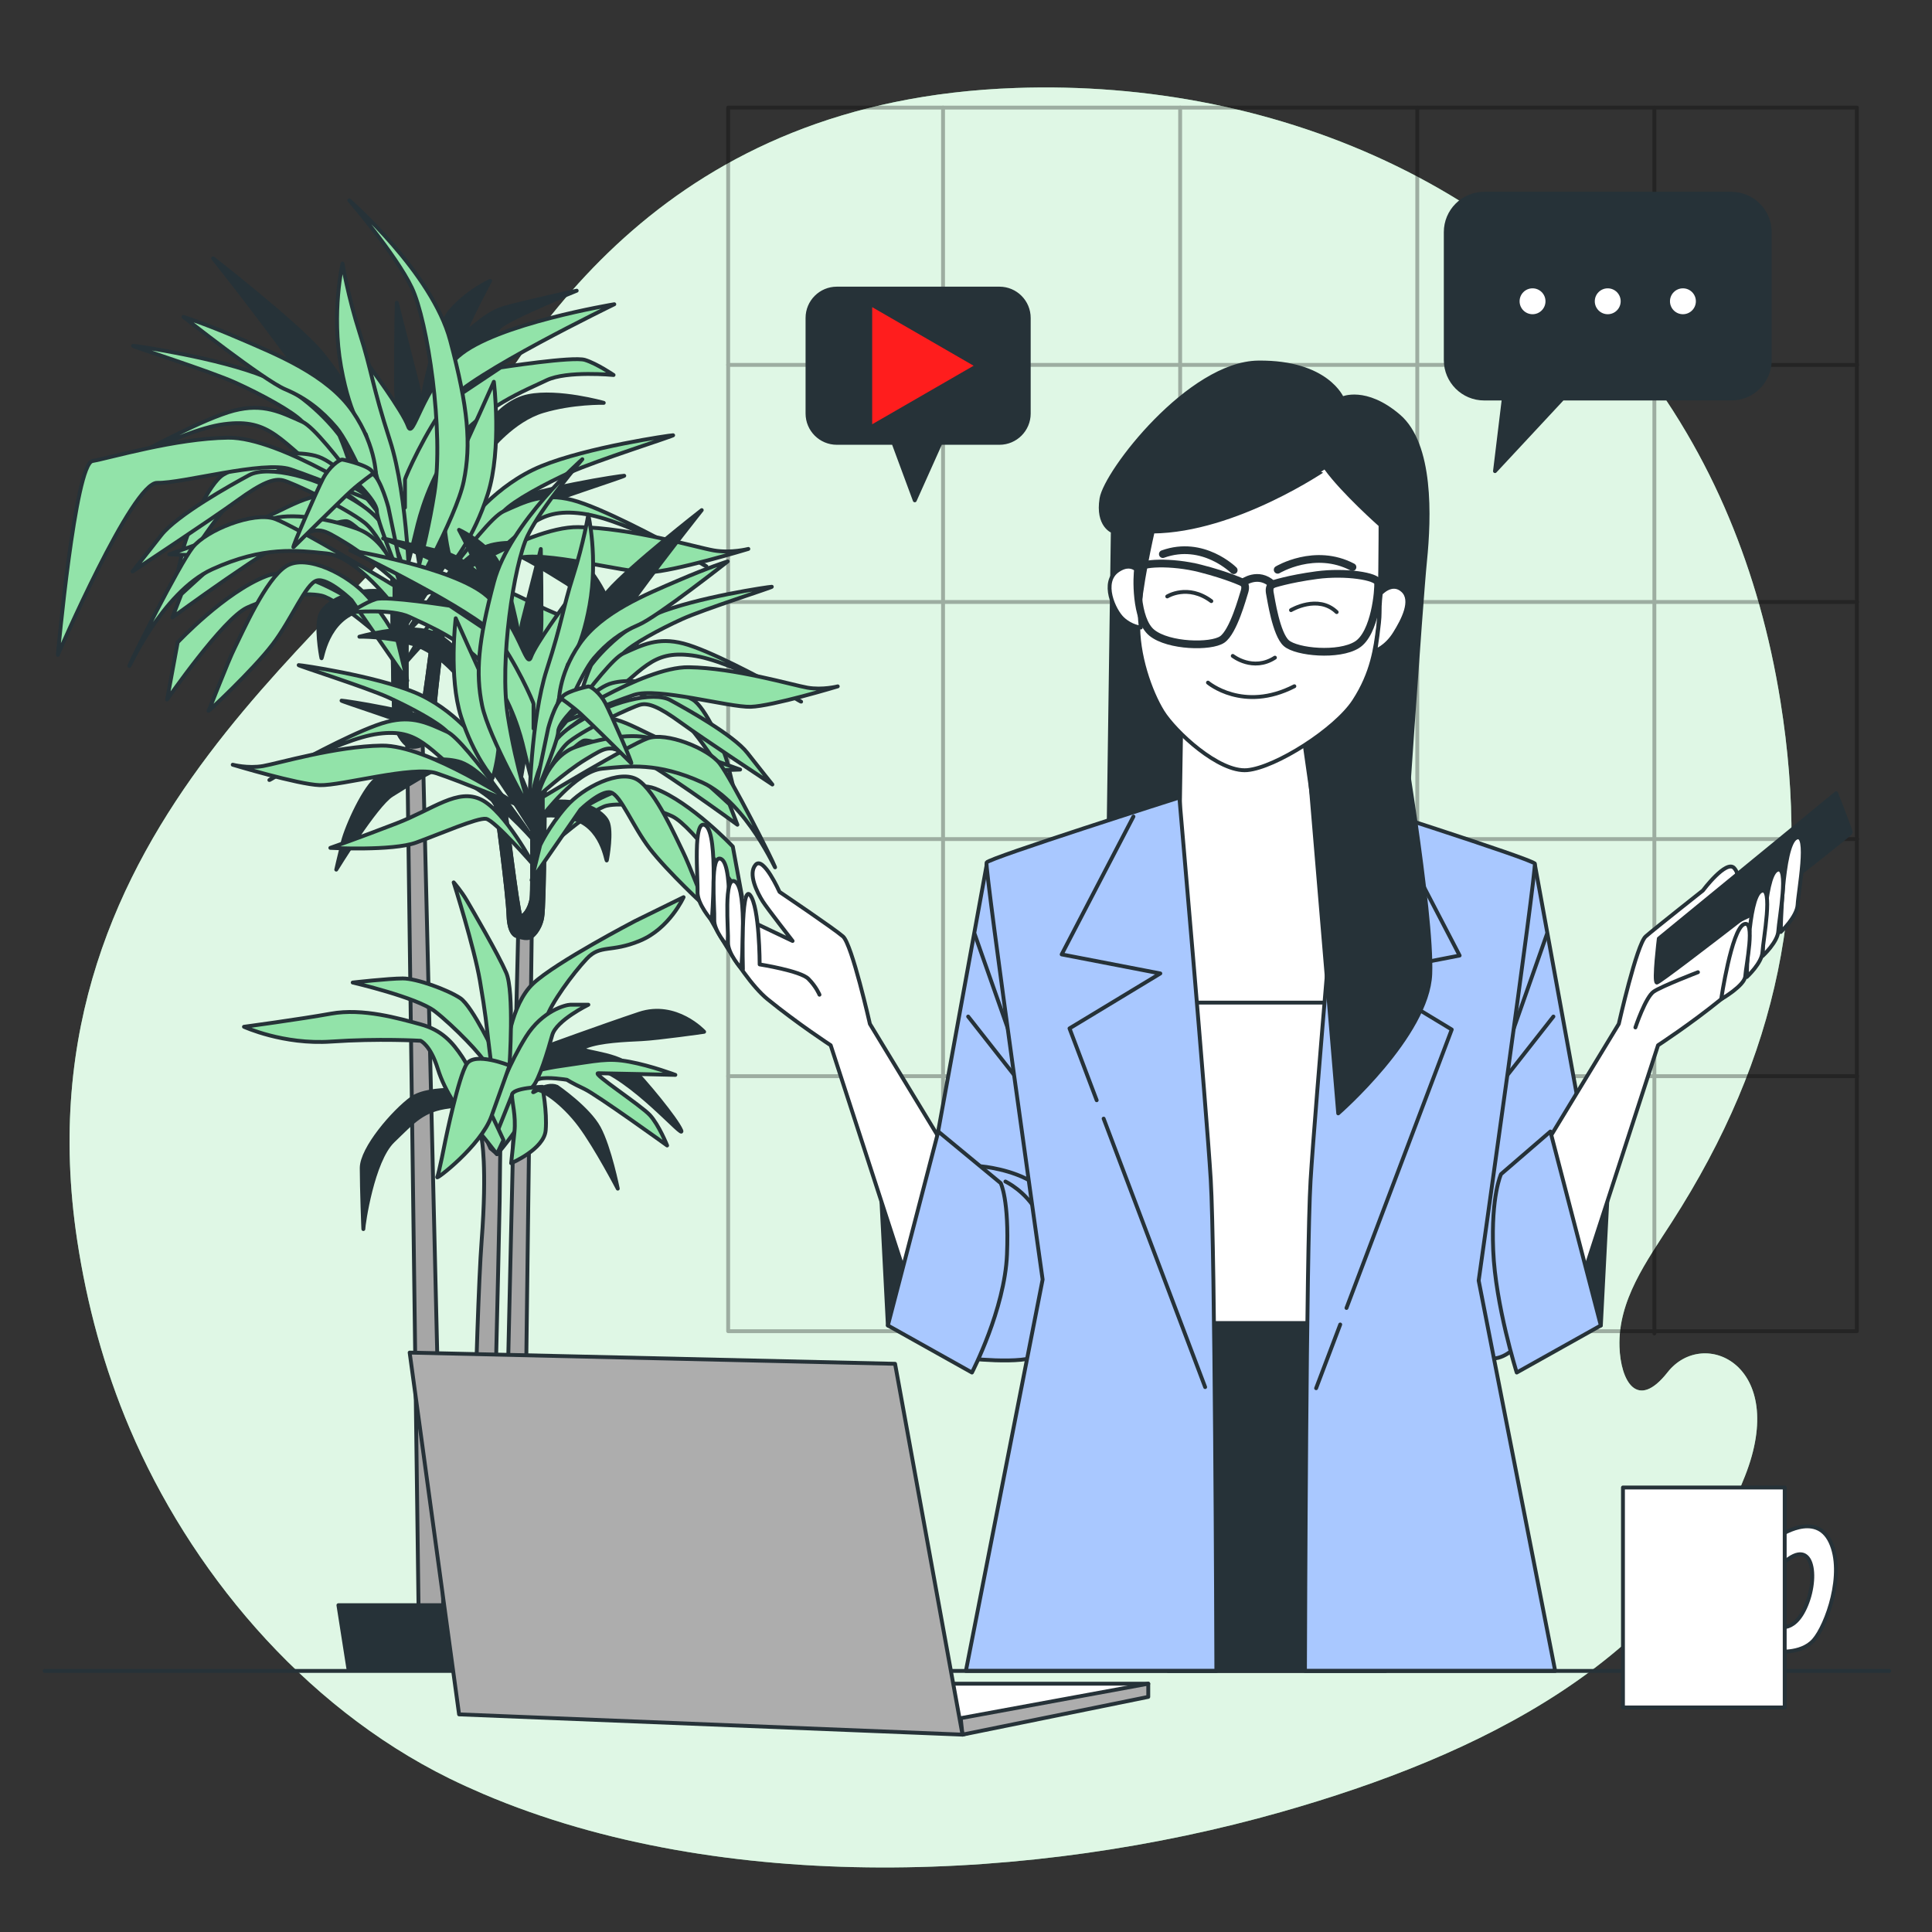 <?xml version="1.0" encoding="UTF-8"?> <svg xmlns="http://www.w3.org/2000/svg" xmlns:xlink="http://www.w3.org/1999/xlink" version="1.1" x="0px" y="0px" viewBox="0 0 500 500" style="enable-background:new 0 0 500 500;" xml:space="preserve"><rect x="0" y="0" width="500" height="500" fill="#333333" stroke="none"/> <style type="text/css"> .st0{fill:#92E3A9;} .st1{opacity:0.7;fill:#FFFFFF;} .st2{opacity:0.3;} .st3{fill:none;stroke:#000000;stroke-linecap:round;stroke-linejoin:round;stroke-miterlimit:10;} .st4{fill:#A6A6A6;stroke:#263238;stroke-linecap:round;stroke-linejoin:round;stroke-miterlimit:10;} .st5{fill:#263238;stroke:#263238;stroke-linecap:round;stroke-linejoin:round;stroke-miterlimit:10;} .st6{fill:#92E3A9;stroke:#263238;stroke-linecap:round;stroke-linejoin:round;stroke-miterlimit:10;} .st7{fill:#A9C8FF;stroke:#263238;stroke-linecap:round;stroke-linejoin:round;stroke-miterlimit:10;} .st8{fill:none;stroke:#263238;stroke-linecap:round;stroke-linejoin:round;stroke-miterlimit:10;} .st9{fill:#FFFFFF;stroke:#263238;stroke-linecap:round;stroke-linejoin:round;stroke-miterlimit:10;} .st10{fill:none;stroke:#263238;stroke-width:2;stroke-linecap:round;stroke-linejoin:round;stroke-miterlimit:10;} .st11{fill:#ADADAD;stroke:#263238;stroke-linecap:round;stroke-linejoin:round;stroke-miterlimit:10;} .st12{fill:#FFFFFF;} .st13{fill:#FF1D1D;} </style> <g id="Background_Simple"> <g> <path class="st0" d="M125.16,464.31c-2.99-1.28-5.94-2.62-8.84-4.04c-38.52-18.98-67.4-54.51-82.7-90.47 c-6.71-15.75-11.13-32.2-13.65-48.83C3.51,211.88,95.15,160.91,116,122.85c20.85-38.06,57.14-96.95,146.83-100.08 c68.19-2.39,136.88,26.55,173.67,89.28c4.06,6.91,7.74,14.23,10.97,21.97c6.02,14.39,10.55,30.22,13.31,47.5 c7.93,49.65-0.35,91.6-28.17,134.84c-6.47,10.05-13.9,20.16-13.49,32.22c0.3,8.77,4.54,16.64,12.46,6.55 c9.32-11.85,31.36-1.83,20.02,26.87c-18.93,47.95-68.59,72.34-120.21,86.99C268.02,486.98,187.14,490.71,125.16,464.31z"></path> <path class="st1" d="M125.16,464.31c-2.99-1.28-5.94-2.62-8.84-4.04c-38.52-18.98-67.4-54.51-82.7-90.47 c-6.71-15.75-11.13-32.2-13.65-48.83C3.51,211.88,95.15,160.91,116,122.85c20.85-38.06,57.14-96.95,146.83-100.08 c68.19-2.39,136.88,26.55,173.67,89.28c4.06,6.91,7.74,14.23,10.97,21.97c6.02,14.39,10.55,30.22,13.31,47.5 c7.93,49.65-0.35,91.6-28.17,134.84c-6.47,10.05-13.9,20.16-13.49,32.22c0.3,8.77,4.54,16.64,12.46,6.55 c9.32-11.85,31.36-1.83,20.02,26.87c-18.93,47.95-68.59,72.34-120.21,86.99C268.02,486.98,187.14,490.71,125.16,464.31z"></path> </g> </g> <g id="Window"> <g class="st2"> <rect x="188.45" y="27.85" class="st3" width="292.11" height="316.66"></rect> <g> <line class="st3" x1="244.06" y1="27.85" x2="244.06" y2="345.1"></line> <line class="st3" x1="305.42" y1="27.85" x2="305.42" y2="345.1"></line> <line class="st3" x1="366.79" y1="27.85" x2="366.79" y2="345.1"></line> <line class="st3" x1="428.15" y1="27.85" x2="428.15" y2="345.1"></line> </g> <g> <line class="st3" x1="480.63" y1="94.43" x2="188.45" y2="94.43"></line> <line class="st3" x1="480.63" y1="155.79" x2="188.45" y2="155.79"></line> <line class="st3" x1="480.63" y1="217.15" x2="188.45" y2="217.15"></line> <line class="st3" x1="480.63" y1="278.51" x2="188.45" y2="278.51"></line> </g> </g> </g> <g id="Plant"> <g> <g> <g> <path class="st4" d="M101.51,146.93c0,0,0,36.44,0.78,40.33c0.78,3.9,3.08,5.5,3.08,5.5l2.97,224.91l6.43,0.39l-3.9-163.77 l-1.47-61.53c0,0,2.64,0.15,2.83-6.28c0.19-6.43,3.7-32.35,3.7-32.35l-2.53-0.78c0,0-3.9,32.15-4.68,33.12 c-0.78,0.97-2.92-1.95-3.31-5.07c-0.39-3.12,0-34.68,0-34.68L101.51,146.93z"></path> <path class="st5" d="M109.39,192.76c0.28-0.11,0.59-0.23,0.92-0.35c0.78-0.56,1.79-2.04,1.91-5.93 c0.19-6.43,3.7-32.35,3.7-32.35l-2.53-0.78c0,0-3.9,32.15-4.68,33.12c-0.78,0.97-2.92-1.95-3.31-5.07 c-0.39-3.12,0-34.68,0-34.68l-3.9,0.19c0,0,0,36.44,0.78,40.33c0.78,3.9,3.08,5.5,3.08,5.5S106.31,193.95,109.39,192.76z"></path> <path class="st5" d="M108.15,146.31c0,0,7.4-10.33,19.29-15.2c11.89-4.87,33.32-7.99,34.1-7.99c0.78,0-20.07,6.62-26.5,9.55 c-6.43,2.92-14.81,7.4-17.34,10.13c-2.53,2.73-14.42,21.82-14.42,21.82S103.67,156.84,108.15,146.31z"></path> <path class="st6" d="M87.84,112.69c0,0-7.4-10.33-19.29-15.2c-11.89-4.87-33.32-7.99-34.1-7.99c-0.78,0,20.07,6.62,26.5,9.55 c6.43,2.92,14.81,7.4,17.34,10.13C80.83,111.91,92.71,131,92.71,131S92.32,123.21,87.84,112.69z"></path> <path class="st6" d="M104.21,141.72c0,0-20.26-30.01-25.92-32.54c-5.65-2.53-10.13-4.87-17.73-2.92 c-7.6,1.95-23.38,10.52-26.3,12.08c-2.92,1.56-6.82,4.29-8.38,5.07c-1.56,0.78,20.07-12.08,32.15-13.64 c12.08-1.56,14.22,4.29,27.28,14.42C98.36,134.32,104.21,141.72,104.21,141.72z"></path> <path class="st6" d="M104.21,141.72c0,0-13.44-21.43-22.6-23.77c-9.16-2.34-20.07,2.73-23.77,4.87 c-3.7,2.14-9.16,14.22-10.33,18.9c-1.17,4.68-1.95,8.18-1.95,8.18s11.69-19.1,16.37-22.02c4.68-2.92,11.89-7.4,14.03-7.79 C78.1,119.7,99.53,132.76,104.21,141.72z"></path> <path class="st6" d="M98.75,130.61c0,0-26.11-17.54-39.75-17.34c-13.64,0.19-30.59,5.26-35.07,6.04 c-4.48,0.78-8.96,50.17-8.96,50.17s19.29-44.72,25.72-44.52c6.43,0.19,27.47-5.85,34.49-3.51 C82.19,123.79,98.75,130.61,98.75,130.61z"></path> <path class="st6" d="M103.82,148.54c0,0-8.38-15.78-15.39-19.29c-7.01-3.51-14.03,2.73-25.14,7.01 c-11.11,4.29-19.49,7.21-19.49,7.21s18.32,0.97,25.33-1.56c7.01-2.53,18.12-7.4,20.65-7.01 C92.32,135.29,103.82,148.54,103.82,148.54z"></path> <path class="st5" d="M109.89,153.75c0,0-7.4-39.94-7.4-54.56c0-14.61,0.19-20.85,0.19-20.85s4.87,19.1,5.46,21.43 c0.58,2.34,0.58,6.24,0.58,6.24s3.51-20.65,7.99-25.72c4.48-5.07,10.13-7.6,10.13-7.6s-5.07,9.55-6.04,12.28 c-0.97,2.73,4.09-3.7,9.55-5.26c5.46-1.56,18.9-4.48,18.9-4.48s-17.93,7.21-20.07,9.55c-2.14,2.34-7.4,10.91-7.79,11.89 c-0.39,0.97-6.82,12.08-8.57,18.51C111.06,121.6,109.89,153.75,109.89,153.75z"></path> <path class="st6" d="M114.37,105.23l15.2-10.13c0,0,18.71-2.92,21.82-1.95c3.12,0.97,7.4,3.9,7.4,3.9s-12.08-1.17-17.34,1.36 c-5.26,2.53-16.76,7.01-23.58,16.17c-6.82,9.16-9.35,19.29-10.13,22.6c-0.78,3.31-2.34,9.55-2.34,9.55s-3.51-16.95-2.14-23.77 C104.63,116.15,114.37,105.23,114.37,105.23z"></path> <path class="st6" d="M95.27,94.32c0,0,8.96,12.08,10.33,15.98c1.36,3.9,3.51-9.74,13.05-18.12 c9.55-8.38,40.33-13.44,40.33-13.44s-37.41,18.12-43.06,25.33c-5.65,7.21-11.11,19.49-11.11,20.07c0,0.58,0,7.21,0,7.21 L95.27,94.32z"></path> <path class="st5" d="M101.72,119.67c0,0-12.47-21.43-18.9-28.84c-6.43-7.4-27.67-23.97-27.67-23.97s8.77,10.91,20.07,26.3 c11.3,15.39,29.23,38,29.23,38L101.72,119.67z"></path> <path class="st6" d="M99.95,161.55c0,0-20.26-16.56-30.98-12.47c-10.72,4.09-22.99,17.15-22.99,17.15l-2.73,14.81 c0,0,14.42-20.85,20.65-23.77c6.24-2.92,15-4.09,19.29-3.12c4.29,0.97,16.95,11.69,17.54,13.06 C101.31,168.56,99.95,161.55,99.95,161.55z"></path> <path class="st6" d="M94.69,112.44c0,0-3.9-3.51-6.43-17.54c-2.53-14.03,0.39-26.69,0.39-26.69s1.36,8.38,4.48,18.12 c3.12,9.74,3.12,13.25,7.79,27.67c4.68,14.42,5.26,40.33,5.07,40.92C105.79,155.51,94.69,112.44,94.69,112.44z"></path> <path class="st5" d="M126.64,116.53c0,0,6.04-7.79,13.83-10.13c7.79-2.34,15.78-2.14,15.78-2.14s-11.69-3.31-19.49-1.75 c-7.79,1.56-13.83,10.72-16.56,19.29c-2.73,8.57-2.73,28.64-2.73,28.64S121.77,124.13,126.64,116.53z"></path> <path class="st6" d="M97.33,124.09c0,0,0.42-8.2-6.1-17.67S71.46,91.69,62.2,87.69c-9.26-4-14.73-5.68-14.73-5.68 s20.83,16.41,26.3,18.72c5.47,2.31,9.47,5.47,13.25,9.89c3.79,4.42,10.52,20.62,10.52,21.67 C97.55,133.34,97.33,124.09,97.33,124.09z"></path> <path class="st6" d="M120.8,135.83c0,0,7.4-10.33,19.29-15.2c11.89-4.87,33.32-7.99,34.1-7.99c0.78,0-20.07,6.62-26.5,9.55 c-6.43,2.92-14.81,7.4-17.34,10.13c-2.53,2.73-14.42,21.82-14.42,21.82S116.32,146.35,120.8,135.83z"></path> <path class="st6" d="M104.43,164.86c0,0,20.26-30.01,25.91-32.54c5.65-2.53,10.13-4.87,17.73-2.92 c7.6,1.95,23.38,10.52,26.3,12.08c2.92,1.56,6.82,4.29,8.38,5.07c1.56,0.78-20.07-12.08-32.15-13.64 c-12.08-1.56-14.22,4.29-27.28,14.42C110.28,157.45,104.43,164.86,104.43,164.86z"></path> <path class="st5" d="M104.43,164.86c0,0,13.44-21.43,22.6-23.77c9.16-2.34,20.07,2.73,23.77,4.87 c3.7,2.14,9.16,14.22,10.33,18.9c1.17,4.68,1.95,8.18,1.95,8.18s-11.69-19.1-16.37-22.02c-4.68-2.92-11.89-7.4-14.03-7.79 C130.54,142.84,109.11,155.89,104.43,164.86z"></path> <path class="st6" d="M109.89,153.75c0,0,26.11-17.54,39.75-17.34c13.64,0.19,30.59,5.26,35.07,6.04 c4.48,0.78,8.96-0.39,8.96-0.39s-19.29,5.85-25.72,6.04c-6.43,0.19-27.47-5.85-34.49-3.51 C126.45,146.93,109.89,153.75,109.89,153.75z"></path> <path class="st6" d="M116.9,145.96c0,0-4.48-13.64,0.19-23.58c4.68-9.94,10.72-23.58,10.72-23.58s2.14,17.34-1.56,29.03 C122.55,139.53,116.9,145.96,116.9,145.96z"></path> <path class="st6" d="M105.6,155.89c0,0,0-16.95-11.69-24.94c-11.69-7.99-24.75-10.52-29.42-7.99 c-4.68,2.53-18.71,10.33-22.8,15.59c-4.09,5.26-7.4,9.35-7.4,9.35s20.65-13.64,27.08-18.32c6.43-4.68,9.55-5.85,11.89-5.26 c2.34,0.58,15.78,6.82,21.04,10.91C99.56,139.33,105.6,155.89,105.6,155.89z"></path> <path class="st5" d="M105.99,158.62c-0.2-0.58,0.39-5.07-7.6-5.65c-7.99-0.58-14.03,2.92-15.39,5.85 c-1.36,2.92,0,10.72,0.19,11.5c0.19,0.78,1.17-10.33,10.52-12.47C103.07,155.7,105.99,158.62,105.99,158.62z"></path> <path class="st6" d="M102.87,165.83c0,0-2.53-5.46-7.6-11.3c-5.07-5.85-15.98-11.3-21.24-7.99 c-5.26,3.31-11.3,17.15-13.25,21.04c-1.95,3.9-6.43,15.78-6.82,16.37c-0.39,0.58,11.5-10.52,16.56-17.15 c5.07-6.62,8.57-15.78,11.5-16.56c2.92-0.78,8.96,5.07,8.96,5.07l14.42,20.85L102.87,165.83z"></path> <path class="st6" d="M103.65,151.61c0,0-2.53-11.69-11.3-14.81c-8.77-3.12-19.29-4.29-23.38-1.95 c-4.09,2.34-22.02,18.9-22.02,18.9l-2.34,6.04c0,0,26.3-19.29,32.35-21.24C83,136.6,83,136.6,89.43,140.5 C95.86,144.4,103.65,151.61,103.65,151.61z"></path> <path class="st6" d="M102.09,151.61c0,0-25.53-15.39-30.98-17.34c-5.46-1.95-17.73,2.92-21.24,7.4 c-3.51,4.48-15.78,28.84-16.37,30.59c-0.58,1.75,8.18-18.9,21.43-24.94c13.25-6.04,21.82-4.87,29.62-4.09 c7.79,0.78,17.54,13.83,17.54,13.83V151.61z"></path> <path class="st6" d="M104.82,171.68c0,0,8.38-15.78,15.39-19.29c7.01-3.51,14.03,2.73,25.14,7.01 c11.11,4.29,19.49,7.21,19.49,7.21s-18.32,0.97-25.33-1.56c-7.01-2.53-18.12-7.4-20.65-7.01 C116.32,158.43,104.82,171.68,104.82,171.68z"></path> <path class="st6" d="M105.6,155.89c0,0,4.29-12.28,6.82-28.25c2.53-15.98-1.75-44.62-5.85-53.19 c-4.09-8.57-16.17-22.6-16.17-22.6s21.43,18.71,26.11,36.24c4.68,17.54,5.46,26.89,3.51,36.44 C118.07,134.07,105.6,155.89,105.6,155.89z"></path> <g> <path class="st6" d="M100.49,131.24c0,0-1.89-7.15-4-8.63c-2.1-1.47-6.31,0.21-6.31,0.21s7.36,6.52,7.36,9.47 c0,2.95,7.48,20.68,7.48,20.68L100.49,131.24z"></path> <path class="st6" d="M96.49,122.61c0,0-3.16,2.21-5.62,4.44c-2.46,2.23-14.19,13.84-14.9,14.54c-0.7,0.7,6.1-14.78,7.62-17.71 c1.52-2.93,4.22-5.04,5.04-4.93C89.47,119.08,96.72,120.76,96.49,122.61z"></path> </g> </g> <g> <path class="st4" d="M134.08,242.34l-1.29,53.92l-3.1,135.79h5.49l2.42-189.7c0,0,2.01-1.4,2.7-4.82 c0.68-3.41,0.68-35.34,0.68-35.34l-3.41-0.17c0,0,0.34,27.66,0,30.39c-0.34,2.73-2.22,5.29-2.9,4.44 c-0.68-0.85-4.1-29.03-4.1-29.03l-2.22,0.68c0,0,3.07,22.71,3.24,28.34C131.77,242.48,134.08,242.34,134.08,242.34z"></path> <path class="st5" d="M134.08,242.34c-0.24-0.09-0.52-0.2-0.81-0.31c-0.68-0.49-1.57-1.79-1.67-5.19 c-0.17-5.63-3.24-28.34-3.24-28.34l2.22-0.68c0,0,3.42,28.17,4.1,29.03c0.68,0.85,2.56-1.71,2.9-4.44c0.34-2.73,0-30.39,0-30.39 l3.41,0.17c0,0,0,31.93-0.68,35.34c-0.68,3.41-2.7,4.82-2.7,4.82S136.78,243.38,134.08,242.34z"></path> <path class="st5" d="M135.17,201.64c0,0-6.49-9.05-16.9-13.32c-10.42-4.27-29.2-7-29.88-7c-0.68,0,17.59,5.81,23.22,8.37 c5.63,2.56,12.98,6.49,15.2,8.88c2.22,2.39,12.64,19.12,12.64,19.12S139.09,210.86,135.17,201.64z"></path> <path class="st6" d="M152.96,172.17c0,0,6.49-9.05,16.9-13.32c10.42-4.27,29.2-7,29.88-7c0.68,0-17.59,5.81-23.22,8.37 c-5.63,2.56-12.98,6.49-15.2,8.88c-2.22,2.39-12.64,19.12-12.64,19.12S149.04,181.39,152.96,172.17z"></path> <path class="st6" d="M138.62,197.61c0,0,17.76-26.29,22.71-28.51c4.95-2.22,8.88-4.27,15.54-2.56 c6.66,1.71,20.49,9.22,23.05,10.59c2.56,1.37,5.98,3.76,7.34,4.44c1.37,0.68-17.59-10.59-28.17-11.95 c-10.59-1.37-12.46,3.76-23.9,12.64C143.74,191.12,138.62,197.61,138.62,197.61z"></path> <path class="st6" d="M138.62,197.61c0,0,11.78-18.78,19.81-20.83c8.03-2.05,17.59,2.39,20.83,4.27 c3.24,1.88,8.03,12.46,9.05,16.56c1.02,4.1,1.71,7.17,1.71,7.17s-10.24-16.73-14.34-19.29c-4.1-2.56-10.42-6.49-12.29-6.83 C161.5,178.32,142.72,189.76,138.62,197.61z"></path> <path class="st6" d="M143.4,187.88c0,0,22.88-15.37,34.83-15.2c11.95,0.17,26.81,4.61,30.73,5.29c3.93,0.68,7.85-0.34,7.85-0.34 s-16.9,5.12-22.54,5.29c-5.63,0.17-24.08-5.12-30.22-3.07C157.91,181.9,143.4,187.88,143.4,187.88z"></path> <path class="st6" d="M138.96,203.59c0,0,7.34-13.83,13.49-16.9c6.15-3.07,12.29,2.39,22.03,6.15 c9.73,3.76,17.07,6.32,17.07,6.32s-16.05,0.85-22.2-1.37c-6.15-2.22-15.88-6.49-18.1-6.15 C149.04,191.98,138.96,203.59,138.96,203.59z"></path> <path class="st5" d="M133.64,208.16c0,0,6.49-35,6.49-47.81c0-12.81-0.17-18.27-0.17-18.27s-4.27,16.73-4.78,18.78 c-0.51,2.05-0.51,5.46-0.51,5.46s-3.07-18.1-7-22.54c-3.93-4.44-8.88-6.66-8.88-6.66s4.44,8.37,5.29,10.76 c0.85,2.39-3.59-3.24-8.37-4.61c-4.78-1.37-16.56-3.93-16.56-3.93s15.71,6.32,17.59,8.37c1.88,2.05,6.49,9.56,6.83,10.42 c0.34,0.85,5.98,10.59,7.51,16.22C132.62,179.98,133.64,208.16,133.64,208.16z"></path> <path class="st6" d="M129.72,165.64l-13.32-8.88c0,0-16.39-2.56-19.12-1.71c-2.73,0.85-6.49,3.41-6.49,3.41s10.59-1.02,15.2,1.2 c4.61,2.22,14.68,6.15,20.66,14.17c5.98,8.03,8.2,16.9,8.88,19.81c0.68,2.9,2.05,8.37,2.05,8.37s3.07-14.85,1.88-20.83 C138.25,175.2,129.72,165.64,129.72,165.64z"></path> <path class="st6" d="M146.45,156.08c0,0-7.85,10.59-9.05,14c-1.2,3.41-3.07-8.54-11.44-15.88 c-8.37-7.34-35.34-11.78-35.34-11.78s32.78,15.88,37.73,22.2c4.95,6.32,9.73,17.07,9.73,17.59c0,0.51,0,6.32,0,6.32 L146.45,156.08z"></path> <path class="st5" d="M140.8,178.29c0,0,10.93-18.78,16.56-25.27c5.63-6.49,24.25-21,24.25-21s-7.68,9.56-17.59,23.05 c-9.9,13.49-25.61,33.3-25.61,33.3L140.8,178.29z"></path> <path class="st6" d="M142.35,214.99c0,0,17.76-14.51,27.15-10.93c9.39,3.59,20.15,15.03,20.15,15.03l2.39,12.98 c0,0-12.64-18.27-18.1-20.83c-5.46-2.56-13.15-3.59-16.9-2.73c-3.76,0.85-14.85,10.24-15.37,11.44 C141.16,221.13,142.35,214.99,142.35,214.99z"></path> <path class="st6" d="M146.96,171.96c0,0,3.41-3.07,5.63-15.37c2.22-12.29-0.34-23.39-0.34-23.39s-1.2,7.34-3.93,15.88 c-2.73,8.54-2.73,11.61-6.83,24.25c-4.1,12.64-4.61,35.34-4.44,35.86C137.23,209.69,146.96,171.96,146.96,171.96z"></path> <path class="st5" d="M118.96,175.54c0,0-5.29-6.83-12.12-8.88c-6.83-2.05-13.83-1.88-13.83-1.88s10.24-2.9,17.07-1.54 c6.83,1.37,12.12,9.39,14.51,16.9c2.39,7.51,2.39,25.1,2.39,25.1S123.23,182.2,118.96,175.54z"></path> <path class="st6" d="M144.64,182.16c0,0-0.37-7.19,5.35-15.48c5.71-8.3,17.33-12.9,25.44-16.41c8.11-3.5,12.9-4.98,12.9-4.98 s-18.25,14.38-23.04,16.41c-4.79,2.03-8.3,4.79-11.61,8.66c-3.32,3.87-9.22,18.07-9.22,18.99 C144.46,190.27,144.64,182.16,144.64,182.16z"></path> <path class="st6" d="M124.08,192.45c0,0-6.49-9.05-16.9-13.32c-10.42-4.27-29.2-7-29.88-7c-0.68,0,17.59,5.81,23.22,8.37 c5.63,2.56,12.98,6.49,15.2,8.88c2.22,2.39,12.64,19.12,12.64,19.12S128.01,201.67,124.08,192.45z"></path> <path class="st6" d="M138.42,217.89c0,0-17.76-26.29-22.71-28.51c-4.95-2.22-8.88-4.27-15.54-2.56 c-6.66,1.71-20.49,9.22-23.05,10.59c-2.56,1.37-5.98,3.76-7.34,4.44c-1.37,0.68,17.59-10.59,28.17-11.95 c10.59-1.37,12.46,3.76,23.9,12.64C133.3,211.4,138.42,217.89,138.42,217.89z"></path> <path class="st5" d="M138.42,217.89c0,0-11.78-18.78-19.81-20.83c-8.03-2.05-17.59,2.39-20.83,4.27 c-3.24,1.88-8.03,12.46-9.05,16.56c-1.02,4.1-1.71,7.17-1.71,7.17s10.24-16.73,14.34-19.29c4.1-2.56,10.42-6.49,12.29-6.83 C115.54,198.59,134.33,210.03,138.42,217.89z"></path> <path class="st6" d="M133.64,208.16c0,0-22.88-15.37-34.83-15.2c-11.95,0.17-26.81,4.61-30.73,5.29 c-3.93,0.68-7.85-0.34-7.85-0.34s16.9,5.12,22.54,5.29s24.08-5.12,30.22-3.07C119.13,202.18,133.64,208.16,133.64,208.16z"></path> <path class="st6" d="M127.5,201.33c0,0,3.93-11.95-0.17-20.66c-4.1-8.71-9.39-20.66-9.39-20.66s-1.88,15.2,1.37,25.44 C122.55,195.69,127.5,201.33,127.5,201.33z"></path> <path class="st6" d="M137.4,210.03c0,0,0-14.86,10.24-21.86c10.24-7,21.68-9.22,25.78-7c4.1,2.22,16.39,9.05,19.98,13.66 c3.59,4.61,6.49,8.2,6.49,8.2s-18.1-11.95-23.73-16.05c-5.63-4.1-8.37-5.12-10.42-4.61c-2.05,0.51-13.83,5.98-18.44,9.56 C142.69,195.52,137.4,210.03,137.4,210.03z"></path> <path class="st5" d="M137.06,212.42c0.17-0.51-0.34-4.44,6.66-4.95c7-0.51,12.29,2.56,13.49,5.12c1.2,2.56,0,9.39-0.17,10.07 c-0.17,0.68-1.02-9.05-9.22-10.93C139.62,209.86,137.06,212.42,137.06,212.42z"></path> <path class="st6" d="M139.79,218.74c0,0,2.22-4.78,6.66-9.9c4.44-5.12,14-9.9,18.61-7c4.61,2.9,9.9,15.03,11.61,18.44 c1.71,3.41,5.63,13.83,5.98,14.34c0.34,0.51-10.07-9.22-14.51-15.03c-4.44-5.81-7.51-13.83-10.07-14.51 c-2.56-0.68-7.85,4.44-7.85,4.44l-12.64,18.27L139.79,218.74z"></path> <path class="st6" d="M139.11,206.28c0,0,2.22-10.24,9.9-12.98c7.68-2.73,16.9-3.76,20.49-1.71 c3.59,2.05,19.29,16.56,19.29,16.56l2.05,5.29c0,0-23.05-16.9-28.34-18.61c-5.29-1.71-5.29-1.71-10.93,1.71 C145.94,199.96,139.11,206.28,139.11,206.28z"></path> <path class="st6" d="M140.47,206.28c0,0,22.37-13.49,27.15-15.2c4.78-1.71,15.54,2.56,18.61,6.49 c3.07,3.93,13.83,25.27,14.34,26.81c0.51,1.54-7.17-16.56-18.78-21.86c-11.61-5.29-19.12-4.27-25.95-3.59 c-6.83,0.68-15.37,12.12-15.37,12.12V206.28z"></path> <path class="st6" d="M138.08,223.86c0,0-7.34-13.83-13.49-16.9c-6.15-3.07-12.29,2.39-22.03,6.15 c-9.73,3.76-17.07,6.32-17.07,6.32s16.05,0.85,22.2-1.37c6.15-2.22,15.88-6.49,18.1-6.15 C128.01,212.25,138.08,223.86,138.08,223.86z"></path> <path class="st6" d="M137.4,210.03c0,0-3.76-10.76-5.98-24.76s1.54-39.1,5.12-46.61c3.59-7.51,14.17-19.81,14.17-19.81 s-18.78,16.39-22.88,31.76c-4.1,15.37-4.78,23.56-3.07,31.93C126.47,190.91,137.4,210.03,137.4,210.03z"></path> <g> <path class="st6" d="M141.88,188.43c0,0,1.66-6.27,3.5-7.56c1.84-1.29,5.53,0.18,5.53,0.18s-6.45,5.71-6.45,8.3 c0,2.58-6.55,18.12-6.55,18.12L141.88,188.43z"></path> <path class="st6" d="M145.38,180.87c0,0,2.77,1.93,4.92,3.89c2.16,1.95,12.44,12.13,13.05,12.74s-5.34-12.95-6.68-15.52 c-1.34-2.57-3.7-4.42-4.42-4.32C151.54,177.77,145.18,179.24,145.38,180.87z"></path> </g> </g> <g> <path class="st5" d="M140.15,271.28c0,0,15.73-5.74,25.29-8.93c9.56-3.19,16.79,4.68,16.79,4.68s-11.9,1.7-16.15,1.91 c-4.25,0.21-10.63,0.43-14.45,1.91c-3.83,1.49,7.65,1.28,11.48,5.1c3.83,3.83,11.9,13.6,13.18,16.58 c1.28,2.98-12.96-14.03-22.95-16.58c-9.99-2.55-17.85,2.76-17.85,2.76L140.15,271.28z"></path> <path class="st4" d="M124.64,294.66c0,0,1.49,7.01,0,26.57c-1.49,19.55-2.98,97.96-2.98,97.96l5.1,0.64 c0,0,2.55-105.39,2.55-109.01c0-3.61,0.21-16.58,0.21-16.58L124.64,294.66z"></path> <path class="st6" d="M128.68,274.05c-0.4-0.86-6.38-13.6-9.56-15.73c-3.19-2.13-11.26-5.1-14.88-5.1 c-3.61,0-12.96,1.06-12.96,1.06s16.58,3.83,21.25,7.44c4.68,3.61,12.75,11.9,12.96,13.39c0.21,1.49,1.91,4.89,1.91,4.89 S131.01,279.15,128.68,274.05z"></path> <path class="st5" d="M124,282.33c0,0-12.75-1.49-17.43,1.91c-4.68,3.4-12.96,12.96-12.96,18.06c0,5.1,0.43,16.79,0.43,15.73 c0-1.06,2.34-17.64,7.65-22.74c5.31-5.1,7.65-8.08,14.66-8.93c7.01-0.85,7.01-0.85,7.01-0.85l7.23,3.83L124,282.33z"></path> <path class="st6" d="M133.76,279.24c0,0,2.55-2.13,11.69-3.4c9.14-1.28,11.69-2.12,17.43-1.06c5.74,1.06,11.9,3.4,11.9,3.4 s-18.28-0.43-19.98-0.43c-1.7,0,11.05,8.29,13.39,10.84c2.34,2.55,4.46,7.86,4.46,7.86s-18.28-13.18-21.46-14.66 c-3.19-1.49-4.46-2.34-4.46-2.34s-5.1-0.85-7.23-0.21c-2.13,0.64-3.83,1.28-4.46,1.49c-0.64,0.21-2.98,0.85-2.98,0.85 L133.76,279.24z"></path> <path class="st6" d="M131.01,272.35c0,0,1.06-12.33,7.01-17.85c5.95-5.53,26.35-16.15,26.35-16.15l12.54-6.16 c0,0-3.61,8.08-11.26,11.26c-7.65,3.19-10.2,0.85-13.81,4.68c-3.61,3.83-9.35,11.69-10.41,15.3c-1.06,3.61-8.08,13.6-8.5,15.94 C132.5,281.7,131.01,272.35,131.01,272.35z"></path> <path class="st6" d="M131.86,275.75c0,0,1.28-19.13-0.85-24.01c-2.13-4.89-8.71-16.15-10.2-18.7c-1.49-2.55-3.4-4.68-3.4-4.68 s5.31,16.79,6.8,25.5c1.49,8.71,1.7,11.48,2.12,15.09c0.43,3.61,0.85,6.8,0.85,6.8H131.86z"></path> <path class="st6" d="M129.1,282.76c0,0,2.76-7.65,7.01-14.45c4.25-6.8,10.41-8.29,11.48-8.29c1.06,0,4.68,0,4.68,0 s-8.29,4.04-9.35,7.86c-1.06,3.83-3.4,11.69-5.1,13.39c-1.7,1.7-5.95,10.63-7.01,12.75c-1.06,2.13-3.83,3.19-3.83,3.19 S123.15,291.47,129.1,282.76z"></path> <path class="st6" d="M132.5,283.4l-5.53,13.81l1.7,1.49c0,0,2.55-2.98,4.46-5.74c1.91-2.76,3.4-4.89,3.4-6.16 S132.5,283.4,132.5,283.4z"></path> <path class="st6" d="M130.3,295.05c0,0-8.08-17.64-10.63-21.46c-2.55-3.83-5.31-7.01-10.84-8.5 c-5.53-1.49-14.88-4.25-23.16-2.76c-8.29,1.49-22.53,3.4-22.53,3.4s10.2,4.68,22.53,3.83c12.33-0.85,23.16-0.21,23.16-0.21 s2.55,1.06,4.46,7.23c1.91,6.16,5.95,11.69,8.5,14.03c2.55,2.34,6.8,8.08,6.8,8.08L130.3,295.05z"></path> <path class="st6" d="M131.86,275.75c0,0-8.93-3.61-11.05-0.43c-2.13,3.19-5.53,19.76-5.53,19.76s-1.7,8.71-2.13,9.56 c-0.43,0.85,11.26-8.08,14.03-15.73C129.95,281.27,131.86,275.75,131.86,275.75z"></path> <path class="st6" d="M140.36,281.27c0,0-7.86,0.21-7.86,2.13c0,1.91,1.06,5.31,0.64,9.56c-0.43,4.25-0.85,8.08-0.85,8.08 s8.5-3.61,8.93-8.5C141.64,287.65,140.36,281.27,140.36,281.27z"></path> <path class="st5" d="M144.15,281.26c0,0,8.08,5.53,10.84,10.63c2.76,5.1,4.89,15.73,4.89,15.73s-5.53-10.63-9.78-16.36 c-4.25-5.74-10.63-10.41-11.9-8.93S141.18,279.98,144.15,281.26z"></path> </g> </g> <g> <polygon class="st5" points="147.55,432.05 150.15,415.42 87.58,415.42 90.19,432.05 "></polygon> </g> </g> </g> <g id="Character"> <g> <g> <path class="st7" d="M397.18,223.5l13.54,74.36l-19.08,51.34c0,0-4.49,4.21-7.85,1.4c-3.37-2.81-4.49-25.53-4.49-25.53 L397.18,223.5z"></path> <line class="st8" x1="402.02" y1="263.08" x2="389.68" y2="278.79"></line> <line class="st8" x1="400.34" y1="241.76" x2="391.36" y2="267.28"></line> </g> <path class="st5" d="M347.34,103.14c0,0-3.84-9.5-21.66-9.32c-17.82,0.18-39.47,28.2-40.61,35.21c-1.14,7.01,2.92,8.47,2.92,8.47 l-1.08,77.05c0,0,29.82-9.24,37.59-8.54c7.77,0.7,38.69,17.04,38.69,17.04s4.46-66.5,5.61-77.9c1.15-11.4,1.76-30.16-6.84-37.49 C353.36,100.32,347.34,103.14,347.34,103.14z"></path> <polygon class="st9" points="308.99,204.35 300.87,210.74 304.06,260.92 353.09,260.92 349.32,207.84 334.81,202.9 "></polygon> <polyline class="st9" points="305.17,219.51 305.66,189.3 337.09,188.82 341.72,221.22 "></polyline> <g> <path class="st9" d="M298.32,137.56c0,0-3.41,14.74-3.73,23.29c-0.32,8.55,3.13,18.22,6.29,23.33 c3.16,5.1,14.57,15.79,21.9,15.13c7.33-0.67,22.85-10.51,27.65-17.89c4.8-7.37,5.55-13.89,6.21-18.95 c0.66-5.06,0.64-26.57,0.64-26.57s-9.7-8.58-14.09-14.67C343.19,121.22,319.84,137.36,298.32,137.56z"></path> <path class="st9" d="M357.34,153.58c0,0,2.93-3.29,5.69-0.76c2.77,2.53,0.1,7.66-2.11,11.18c-2.21,3.52-5,4.45-5,4.45 s1.16-7.4,1.12-9.78C357,156.29,357.34,153.58,357.34,153.58z"></path> <path class="st9" d="M295.57,149.41c0,0-1.84-4.77-6.26-1.78c-4.42,2.99-1.03,10.4,1.25,12.52c2.28,2.11,4.68,2.25,4.68,2.25 s-0.38-3.13-0.29-4.68C295.03,156.17,295.57,149.41,295.57,149.41z"></path> <path class="st10" d="M321.65,150.79c0,0-3.81-1.84-11.08-3.69c-7.27-1.85-15.64-1.53-16.01,0.11 c-0.37,1.64-0.79,13.1,3.56,16.57c4.35,3.48,15.26,3.71,18.18,1.72c2.92-1.99,5.33-11.07,5.7-12.16 C322.37,152.24,322.38,151.33,321.65,150.79z"></path> <path class="st10" d="M329.32,151.23c0,0,4-1.38,11.43-2.38s15.71,0.3,15.89,1.97c0.18,1.67-0.74,13.1-5.46,16.05 c-4.72,2.95-15.59,1.91-18.26-0.4c-2.67-2.31-4-11.62-4.24-12.74C328.44,152.6,328.54,151.69,329.32,151.23z"></path> <path class="st10" d="M321.65,150.79c0,0,3.95-3.03,7.67,0.45"></path> <path class="st8" d="M302.08,154.36c0,0,5.3-3.34,11.41,1.21"></path> <path class="st8" d="M334.11,157.9c0,0,6.98-4.15,11.82,0.51"></path> <path class="st10" d="M330.66,147.46c0,0,9.63-5.82,19.36-0.69"></path> <path class="st10" d="M319.28,147.57c0,0-7.92-7.93-18.34-4.17"></path> <path class="st8" d="M319.04,169.75c0,0,5.23,4.13,10.91,0.45"></path> <path class="st8" d="M312.62,176.66c0,0,9.12,7.75,22.36,0.94"></path> </g> <rect x="302.32" y="259.47" class="st9" width="54.25" height="82.97"></rect> <rect x="302.32" y="342.44" class="st5" width="56.28" height="90"></rect> <g> <path class="st7" d="M255.41,223.5l-13.54,74.36l6.93,53.52c0,0,16.63,2.02,20-0.78s4.49-25.53,4.49-25.53L255.41,223.5z"></path> <line class="st8" x1="250.56" y1="263.08" x2="262.91" y2="278.79"></line> <path class="st8" d="M260.2,305.78c0,0,5.29,2.44,8.41,8.28"></path> <path class="st8" d="M253.96,301.85c0,0,8.14,0.68,13.84,4.48"></path> <line class="st8" x1="252.25" y1="241.76" x2="261.22" y2="267.28"></line> </g> <path class="st7" d="M249.97,432.44h64.82c-0.03-9.86-0.35-108.94-1.45-127.13c-1.16-19.15-8.12-98.92-8.12-98.92 s-49.32,15.67-49.9,16.83s14.51,107.92,14.51,107.92L249.97,432.44z"></path> <line class="st8" x1="285.62" y1="289.5" x2="311.89" y2="358.98"></line> <polyline class="st8" points="293.33,211.32 274.76,247 300.29,251.93 276.79,266.15 283.82,284.74 "></polyline> <path class="st7" d="M402.48,432.44l-19.8-101.02c0,0,15.09-106.76,14.51-107.92s-49.9-16.83-49.9-16.83s-6.96,79.78-8.12,98.92 c-1.09,18.03-1.41,115.5-1.45,126.84H402.48z"></path> <line class="st8" x1="346.85" y1="342.78" x2="340.61" y2="359.27"></line> <polyline class="st8" points="359.18,211.61 377.75,247.29 352.22,252.22 375.71,266.44 348.47,338.5 "></polyline> <polygon class="st5" points="414.3,343.02 416.04,309.37 406.47,327.36 "></polygon> <g> <path class="st9" d="M398.34,298.93l20.6-33.94c0,0,4.64-20.6,6.96-22.63s14.8-11.89,14.8-11.89s6.09-8.12,8.12-5.8 s-0.58,3.77-1.16,5.8s-8.7,13.05-8.7,13.05l24.37-11.6c0,0-10.06,20.28-17.89,26.67c-7.83,6.38-16.34,11.92-16.34,11.92 l-21.47,66.14L398.34,298.93z"></path> <path class="st8" d="M423.24,265.9c0,0,2.62-7.86,4.76-9.29c2.14-1.43,11.43-5,11.43-5"></path> <path class="st5" d="M475.2,205.29l-45.9,37.61c0,0-1.38,11.22-0.52,11.39c0.86,0.17,50.21-38.3,50.21-38.82 C479,214.95,475.2,205.29,475.2,205.29z"></path> <g> <path class="st9" d="M460.85,241.2c0,0,4.23-3.93,4.38-7.1c0.15-3.17,3.17-19.19-0.45-17.23 C461.15,218.84,460.85,241.2,460.85,241.2z"></path> <path class="st9" d="M456.17,247.4c0,0,3.92-3.59,4.06-6.48c0.14-2.9,2.94-17.52-0.42-15.73 C456.45,226.98,456.17,247.4,456.17,247.4z"></path> <path class="st9" d="M452.07,252.84c0,0,3.92-3.59,4.06-6.48c0.14-2.9,2.94-17.52-0.42-15.73 C452.35,232.42,452.07,252.84,452.07,252.84z"></path> <path class="st9" d="M445.44,258.58c0,0,6.11-3.51,6.24-5.97c0.13-2.47,2.78-14.92-0.4-13.39 C448.1,240.74,445.44,258.58,445.44,258.58z"></path> </g> </g> <path class="st7" d="M401.24,292.84l13.05,50.19l-21.76,12.18c0,0-5.51-17.41-6.09-31.62c-0.58-14.21,2.03-19.73,2.03-19.73 L401.24,292.84z"></path> <polygon class="st5" points="229.78,343.02 228.04,309.37 237.61,327.36 "></polygon> <g> <path class="st9" d="M245.73,298.93l-20.6-33.94c0,0-4.64-20.6-6.96-22.63c-2.32-2.03-16.43-11.54-16.43-11.54 s-4.16-9.34-6.19-7.02c-2.03,2.32,0.38,7.16,1.86,9.49c1.13,1.78,7.71,10.23,7.71,10.23l-24.37-11.6c0,0,10.06,20.28,17.89,26.67 c7.83,6.38,16.34,11.92,16.34,11.92l21.47,66.14L245.73,298.93z"></path> <g> <path class="st9" d="M184.21,238.24c0,0-3.84-4.31-3.69-7.49c0.15-3.17-1.33-19.41,2.09-17.11 C186.04,215.95,184.21,238.24,184.21,238.24z"></path> <path class="st9" d="M188.28,244.85c0,0-3.56-3.94-3.43-6.84c0.14-2.9-1.26-17.72,1.92-15.62S188.28,244.85,188.28,244.85z"></path> <path class="st9" d="M191.84,250.66c0,0-3.56-3.94-3.43-6.84c0.14-2.9-1.26-17.72,1.92-15.62 C193.5,230.3,191.84,250.66,191.84,250.66z"></path> </g> <path class="st9" d="M192.26,250.83c0,0-0.62-22.28,1.86-19.19c2.48,3.1,2.48,17.95,2.48,17.95s10.52,1.65,12.59,3.71 c2.06,2.06,2.89,4.13,2.89,4.13"></path> </g> <path class="st7" d="M242.83,292.84l-13.05,50.19l21.76,12.18c0,0,8.49-16.35,9.07-30.56s-1.63-18.46-1.63-18.46L242.83,292.84z"></path> <path class="st5" d="M339.05,201.47l7.28,86.67c0,0,23.16-20.18,23.82-36.06c0.66-15.88-8.27-67.82-8.27-67.82"></path> </g> </g> <g id="Table"> <line class="st8" x1="488.96" y1="432.44" x2="11.55" y2="432.44"></line> </g> <g id="Mug"> <g> <path class="st9" d="M460.29,397.61c0,0,9.59-6.71,13.43,1.44c3.84,8.15-0.96,21.58-4.32,25.42c-3.36,3.84-10.07,2.88-10.07,2.88 v-6.71c0,0,4.8,2.88,8.15-5.27c3.36-8.15,1.44-19.18-7.67-9.11L460.29,397.61z"></path> <rect x="420.02" y="384.96" class="st9" width="41.86" height="56.92"></rect> </g> </g> <g id="Device_2"> <g> <g> <polygon class="st9" points="297.17,435.74 226.07,435.74 249.09,448.92 "></polygon> <polygon class="st11" points="249.09,448.92 297.17,439.15 297.17,435.74 248.63,444.66 "></polygon> </g> <polygon class="st11" points="231.64,352.95 249.09,448.92 118.81,443.68 106.02,350.05 "></polygon> </g> </g> <g id="Device_1"> </g> <g id="Speech_Bubble_2"> <g> <path class="st5" d="M384.09,50.14h63.98c5.49,0,9.94,4.45,9.94,9.94V93.2c0,5.49-4.45,9.94-9.94,9.94h-43.68l-17.49,18.79 l2.28-18.79h-5.08c-5.49,0-9.94-4.45-9.94-9.94V60.09C374.15,54.6,378.6,50.14,384.09,50.14z"></path> <g> <circle class="st12" cx="435.54" cy="77.97" r="3.35"></circle> <circle class="st12" cx="416.08" cy="77.97" r="3.35"></circle> <circle class="st12" cx="396.62" cy="77.97" r="3.35"></circle> </g> </g> </g> <g id="Speech_Bubble_1"> <g> <path class="st5" d="M258.66,74.69h-42.09c-4.19,0-7.59,3.4-7.59,7.59v24.74c0,4.19,3.4,7.59,7.59,7.59h14.66l5.51,14.88 l6.67-14.88h15.24c4.19,0,7.59-3.4,7.59-7.59V82.28C266.24,78.09,262.84,74.69,258.66,74.69z"></path> <polygon class="st13" points="251.97,94.65 225.72,79.49 225.72,109.8 "></polygon> </g> </g> </svg> 